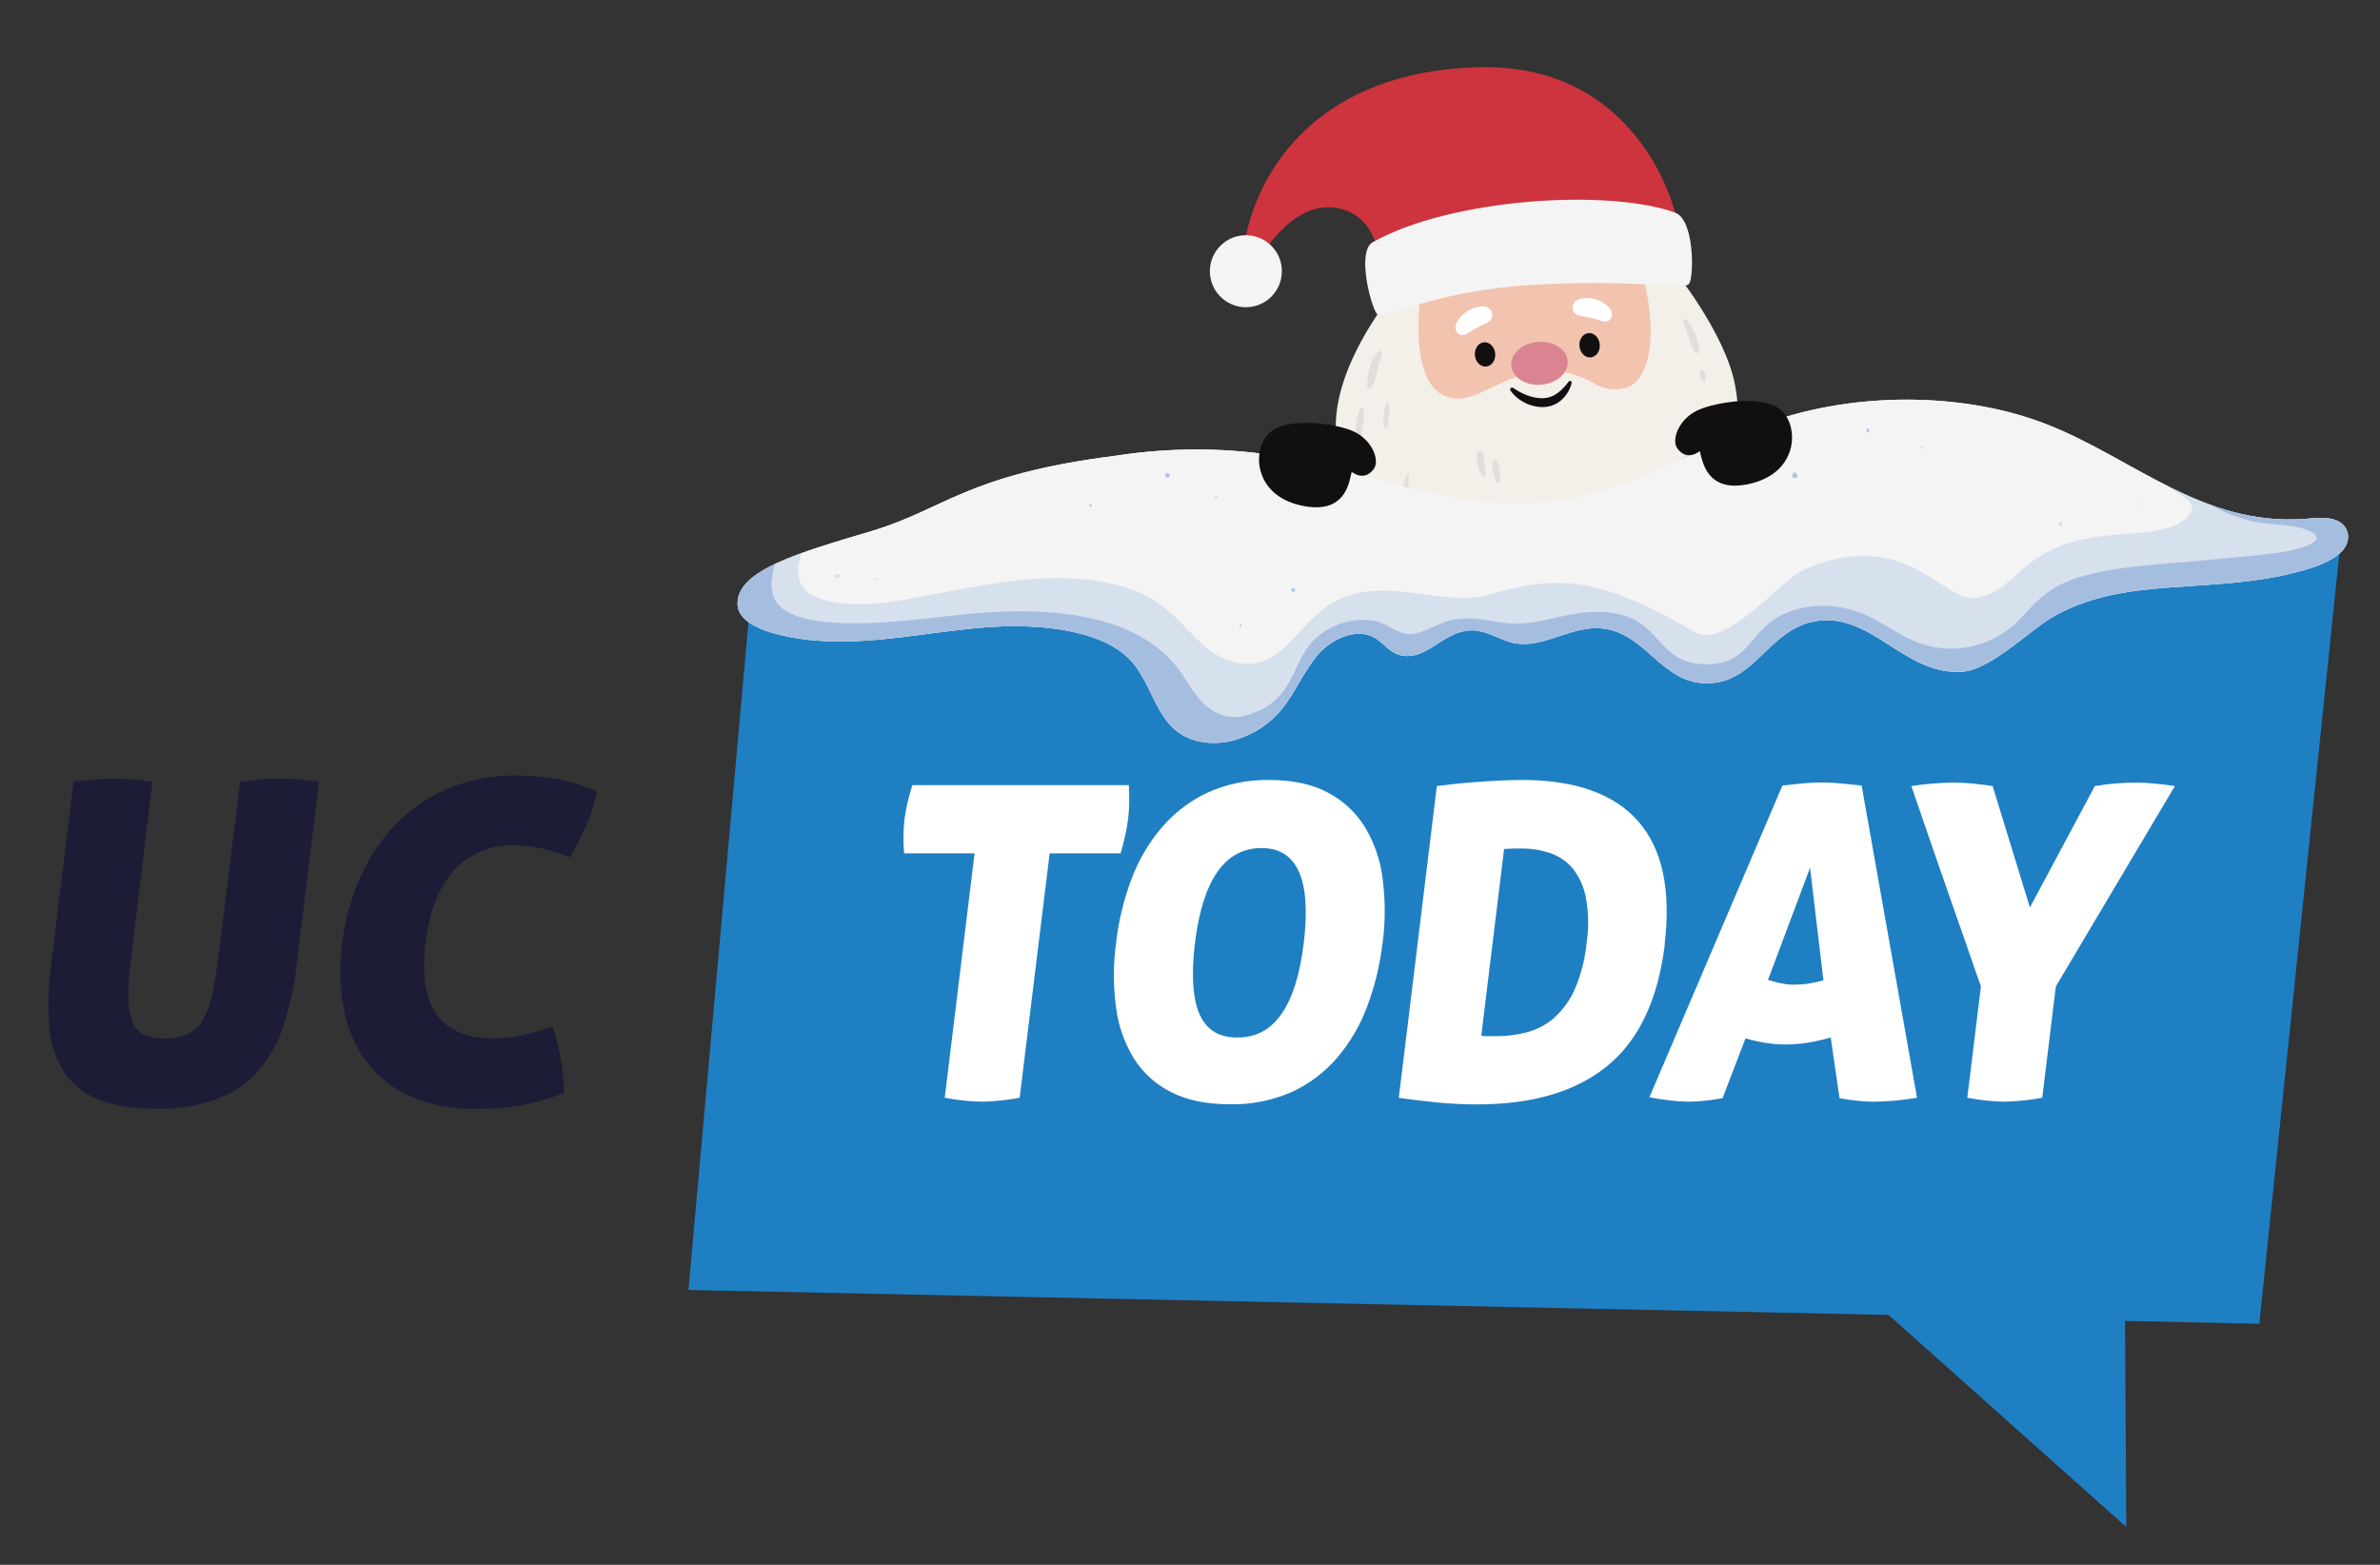 <?xml version="1.0" encoding="utf-8"?>
<!-- Generator: Adobe Illustrator 27.0.0, SVG Export Plug-In . SVG Version: 6.00 Build 0)  -->
<svg version="1.1" id="Layer_1" xmlns="http://www.w3.org/2000/svg" xmlns:xlink="http://www.w3.org/1999/xlink" x="0px" y="0px"
	 viewBox="0 0 634.41 417.13" style="enable-background:new 0 0 634.41 417.13;" xml:space="preserve">
<rect x="0" y="0" width="634.41" height="417.13" fill="#333333" stroke="none"/>
<style type="text/css">
	.st0{fill:#F3EFE9;}
	.st1{fill:#F2C3AF;}
	.st2{fill:#DA8492;}
	.st3{fill:#120F10;}
	.st4{fill:#FFFFFF;}
	.st5{fill:#CD343D;}
	.st6{fill:#F4F4F4;}
	.st7{opacity:0.53;fill:#F2C3AF;}
	.st8{fill:#E2DFDA;}
	.st9{fill:#1F7FC3;}
	.st10{fill:#1C1C37;}
	.st11{clip-path:url(#SVGID_00000100357947009570564020000002170833633032583306_);}
	.st12{opacity:0.3;clip-path:url(#SVGID_00000100357947009570564020000002170833633032583306_);}
	.st13{fill:#336EC2;}
	.st14{opacity:0.15;clip-path:url(#SVGID_00000100357947009570564020000002170833633032583306_);fill:#336EC2;}
	.st15{opacity:0.35;}
	.st16{opacity:0.15;}
</style>
<g>
	<g>
		<path class="st0" d="M370.39,79.44c0,0-14.58,17.77-14.32,34.54c0.31,19.49,10.3,14.61,10.3,14.61s0.01,23.2,16.59,30.89
			c11.95,5.54,17.49-4.13,17.49-4.13s7.23,13.39,26.21,9.76c16.49-3.15,15.64-17.42,15.64-17.42s3.78,6.54,10.82,0.45
			c12.06-10.44,4.6-29.55,4.6-29.55s7.92,1.5,4.8-15.79c-2.54-14.13-16.95-31.66-16.95-31.66S394.62,62.14,370.39,79.44z"/>
		<path class="st1" d="M378.76,77.84c0,0-4.03,25.39,7.69,28.12c7.56,1.76,12.59-5.98,25.03-6.8c13.1-0.87,12.99,6.31,21.86,4.21
			c4.26-1.01,9.62-9.23,4.7-29.51C438.03,73.86,410.99,63.17,378.76,77.84z"/>
		<path class="st2" d="M417.88,96.19c0.28,3.15-2.86,6-7.01,6.36c-4.15,0.36-7.73-1.89-8.01-5.04c-0.28-3.15,2.86-6,7.01-6.36
			C414.02,90.79,417.61,93.04,417.88,96.19z"/>
		<path class="st3" d="M398.56,94.24c0.16,1.79-0.93,3.34-2.42,3.47c-1.5,0.13-2.83-1.21-2.99-3c-0.16-1.79,0.93-3.34,2.42-3.47
			C397.06,91.11,398.4,92.46,398.56,94.24z"/>
		<path class="st3" d="M426.43,91.8c0.16,1.79-0.93,3.34-2.42,3.47c-1.5,0.13-2.83-1.21-2.99-3c-0.16-1.79,0.93-3.34,2.42-3.47
			C424.93,88.67,426.27,90.01,426.43,91.8z"/>
		<path class="st4" d="M397.34,85.3c0.89-1.06,0.67-3.93-2.78-3.57c-2.95,0.31-5.69,2.45-6.49,4.85c-0.5,1.51,0.75,2.7,1.44,2.73
			c1.3,0.05,1.77-0.61,3.53-1.61C394.96,86.6,396.57,86.22,397.34,85.3z"/>
		<path class="st4" d="M420.05,83.69c-1.14-0.8-1.65-3.62,1.78-4.16c2.93-0.46,6.13,0.91,7.51,3.04c0.87,1.33-0.03,2.8-0.69,3
			c-1.24,0.38-1.87-0.13-3.82-0.66C422.68,84.33,421.03,84.38,420.05,83.69z"/>
		<g>
			<path class="st5" d="M446.51,56.68c0,0-9.27-39.72-52.11-38.76c-42.84,0.96-59.36,27.27-62.74,47.23
				c-0.79,4.66,4.13,3.83,4.13,3.83s7.9-14.67,19.36-13.68C366.62,56.3,367.5,68.6,367.5,68.6s11.87,3.35,46.67-0.5
				S446.51,56.68,446.51,56.68z"/>
			<path class="st6" d="M365.94,64.54c-4.38,2.45-0.54,17.01,1.04,19.07c1.58,2.06,14.46-6.26,42.88-7.75
				c28.42-1.49,39.21,1.68,40.44-0.28c1.23-1.97,1.41-17.02-3.79-18.9C428.78,50.25,386.91,52.82,365.94,64.54z"/>
			<path class="st6" d="M341.66,71.46c-0.46-5.28-5.12-9.18-10.4-8.72s-9.18,5.12-8.72,10.4c0.46,5.28,5.12,9.18,10.4,8.72
				C338.22,81.4,342.12,76.74,341.66,71.46z"/>
		</g>
		<path class="st7" d="M395.41,104.12c-0.04,0.25,0.04,0.01-0.04,0.25c-2.89,1.15-5.57,2.37-8.92,1.6
			c-2.26-0.53-3.93-1.89-5.16-3.76c0.01-0.11,0.02-0.22,0.04-0.33c0.49-3.1,4.04-5.12,7.93-4.5
			C393.15,98.01,395.9,101.02,395.41,104.12z"/>
		<path class="st7" d="M438.53,97.67C438.53,97.67,438.54,97.67,438.53,97.67c-1.33,3.49-3.36,5.26-5.19,5.7
			c-3.49,0.83-5.81,0.26-8.47-1.18c-0.35-3.38,1.13-5.72,4.96-7.15C433.47,93.67,437.3,94.85,438.53,97.67z"/>
	</g>
	<path class="st8" d="M392.52,151.39c-7.7,1.98-9.2-9.46-9.58-14.88c-0.07-0.95-1.21-1.24-1.74-0.47c-0.76,1.09-1.87,3.24-3.7,2.43
		c-1.43-0.63-2.03-4.41-2.13-5.64c-0.18-2.22,0.17-4.44,0.17-6.65c0-0.12-0.16-0.16-0.22-0.06c-2.17,3.75-2.47,9.83,0.55,13.26
		c2.03,2.31,3.92,1.25,5.47-0.48c0.95,6.53,4.13,18.51,11.58,13.46C393.41,152.03,393.12,151.24,392.52,151.39z"/>
	<path class="st8" d="M448.12,134.53c-0.22,0.55-0.49,1.09-0.72,1.64c-0.85,1.95-0.76,2.21-3.08,2.82
		c-2.25,0.59-2.78,0.21-4.01-1.74c-0.65-1.03-0.95-2.24-0.87-3.45c0.08-1.16-1.7-1.14-1.79,0c-0.41,4.88-1.89,9.5-4.2,13.81
		c-1.73,3.24-3.33,6.54-7.16,7.51c-0.22,0.06-0.21,0.37,0,0.43c3.78,1.13,5.92-2.2,7.61-5.04c2.29-3.87,4.03-7.87,4.93-12.17
		c1.06,1.88,2.76,3.38,4.86,3.51c3.82,0.23,5.44-4.07,5.46-7.2C449.13,134.05,448.32,134.02,448.12,134.53z"/>
	<path class="st8" d="M449.86,121.41c-0.16-0.34-0.74-0.34-0.9,0c-0.47,0.98-0.36,1.91-0.26,2.98c0.07,0.78,0.08,1.8,0.65,2.39
		c0.03,0.03,0.09,0.03,0.12,0c0.57-0.58,0.58-1.61,0.65-2.39C450.22,123.33,450.33,122.38,449.86,121.41z"/>
	<path class="st8" d="M452.09,116.4c-0.04-0.4-0.23-0.66-0.61-0.8c-0.15-0.06-0.29-0.05-0.44,0c-0.25,0.09-0.54,0.29-0.58,0.58
		c-0.19,1.3-0.19,3.64,0.97,4.53c0.09,0.07,0.2,0.05,0.24-0.06c0.2-0.62,0.21-1.29,0.26-1.93
		C451.98,117.95,452.17,117.16,452.09,116.4z"/>
	<path class="st8" d="M449.53,85.22c-0.34-0.42-1.1,0.03-0.91,0.53c0.55,1.51,1.11,3.01,1.61,4.54c0.43,1.34,0.75,2.61,1.68,3.7
		c0.35,0.4,1.01,0.07,1.02-0.42C452.94,90.82,451.24,87.31,449.53,85.22z"/>
	<path class="st8" d="M453.73,98.46c-0.06-0.04-0.14-0.02-0.19,0.02c-0.89,0.9-0.23,2.32,0.28,3.24c0.22,0.39,0.76,0.18,0.79-0.21
		C454.68,100.48,454.68,99.12,453.73,98.46z"/>
	<path class="st8" d="M368.06,93.61c-0.05-0.02-0.1-0.03-0.15-0.05c-0.21-0.07-0.48,0-0.63,0.17c-2.12,2.27-2.73,6.12-2.87,9.11
		c-0.03,0.69,0.92,0.89,1.25,0.34c1.14-1.87,1.3-3.99,1.82-6.08C367.62,96.56,368.96,93.89,368.06,93.61z"/>
	<path class="st8" d="M363.1,108.59c-0.06-0.08-0.18-0.12-0.25-0.03c-0.83,0.92-0.96,2.52-1.22,3.7c-0.32,1.47-0.44,2.8-0.04,4.26
		c0.15,0.56,1.01,0.58,1.15,0c0.36-1.43,0.56-2.82,0.69-4.29C363.53,111.07,363.83,109.59,363.1,108.59z"/>
	<path class="st8" d="M370.01,107.04c-0.05-0.16-0.25-0.14-0.3,0c-0.84,2.09-1.12,4.16-0.93,6.41c0.05,0.58,0.94,0.79,1.09,0.15
		C370.36,111.39,370.64,109.26,370.01,107.04z"/>
	<path class="st8" d="M395.71,123.6c-0.17-0.96-0.24-2-0.56-2.91c-0.21-0.58-1.08-0.66-1.25,0c-0.51,1.96,0.11,4.64,1.3,6.24
		c0.25,0.33,0.84,0.26,0.83-0.23C396,125.65,395.9,124.64,395.71,123.6z"/>
	<path class="st8" d="M398.65,122.57c-0.12-0.1-0.26-0.07-0.35,0.05c-1.17,1.55,0.04,4.21,0.5,5.82c0.15,0.54,1,0.44,0.99-0.13
		C399.76,126.62,400.05,123.82,398.65,122.57z"/>
	<path class="st3" d="M403.38,103.42c0,0,0.06,0.05,0.16,0.11c0.11,0.07,0.27,0.18,0.48,0.31c0.21,0.13,0.47,0.28,0.76,0.46
		c0.29,0.17,0.64,0.34,1,0.53c0.37,0.18,0.78,0.35,1.21,0.52c0.43,0.17,0.9,0.31,1.38,0.44c0.48,0.13,0.98,0.22,1.49,0.28
		c0.26,0.02,0.51,0.06,0.77,0.07l0.39,0.01l0.19,0l0.1,0l0.01,0l0.01,0c-0.15,0.01-0.04,0-0.07,0l0.03,0l0.05-0.01l0.86-0.08
		c0.21-0.04,0.42-0.09,0.63-0.13c0.46-0.14,0.9-0.3,1.32-0.51c0.83-0.43,1.55-1.01,2.14-1.57c0.58-0.56,1.04-1.1,1.35-1.48
		c0.15-0.19,0.27-0.35,0.35-0.45c0.07-0.1,0.11-0.15,0.11-0.15l0.03-0.04c0.15-0.2,0.44-0.24,0.64-0.09
		c0.15,0.11,0.21,0.3,0.17,0.47c0,0-0.02,0.08-0.06,0.23c-0.04,0.14-0.09,0.36-0.19,0.61c-0.18,0.52-0.5,1.24-1.04,2.04
		c-0.54,0.79-1.31,1.67-2.39,2.35c-0.26,0.18-0.56,0.32-0.85,0.48c-0.3,0.14-0.62,0.24-0.94,0.36c-0.34,0.1-0.71,0.17-1.07,0.25
		c-0.32,0.05-0.59,0.05-0.89,0.08l-0.19,0.01l-0.12,0l-0.25-0.01l-0.49-0.02c-0.33-0.02-0.65-0.07-0.96-0.11
		c-0.63-0.12-1.24-0.28-1.81-0.48c-0.57-0.2-1.09-0.46-1.58-0.72c-0.48-0.26-0.9-0.56-1.29-0.83c-0.76-0.57-1.3-1.13-1.66-1.55
		c-0.18-0.21-0.31-0.38-0.4-0.5c-0.09-0.12-0.13-0.19-0.13-0.19c-0.16-0.23-0.1-0.54,0.12-0.69c0.18-0.13,0.42-0.12,0.59,0.01
		L403.38,103.42z"/>
</g>
<polygon class="st9" points="200.18,158.41 183.51,343.87 503.41,350.52 566.78,407.06 566.45,352.12 602.24,352.89 624.09,142.57 
	"/>
<path class="st10" d="M19.62,208.4c2.33-0.32,4.33-0.54,6-0.66c1.68-0.12,3.27-0.18,4.78-0.18c1.34,0,2.82,0.06,4.43,0.18
	c1.61,0.12,3.54,0.34,5.8,0.66L35,254.9c-0.44,3.38-0.71,6.78-0.78,10.18c-0.09,2.31,0.21,4.61,0.89,6.82c0.48,1.6,1.55,2.95,3,3.77
	c1.81,0.85,3.8,1.24,5.8,1.14c2.11,0.07,4.21-0.32,6.15-1.14c1.69-0.81,3.09-2.13,4-3.77c1.19-2.13,2.03-4.43,2.51-6.82
	c0.62-2.8,1.17-6.19,1.66-10.18L64,208.4c2.41-0.32,4.43-0.54,6.08-0.66c1.64-0.12,3.13-0.18,4.48-0.18s3,0.06,4.61,0.18
	c1.61,0.12,3.6,0.34,5.86,0.66l-6,49c-0.62,5.41-1.77,10.75-3.44,15.93c-1.41,4.4-3.67,8.48-6.65,12c-2.99,3.4-6.76,6.02-11,7.61
	c-5.22,1.88-10.75,2.77-16.3,2.63c-6.42,0-11.64-0.88-15.66-2.63c-3.76-1.5-6.96-4.14-9.15-7.54c-2.16-3.66-3.42-7.77-3.7-12
	c-0.4-5.34-0.24-10.7,0.47-16L19.62,208.4z"/>
<path class="st10" d="M147.32,273.7c1.9,5.71,2.93,11.68,3.06,17.7c-2.41,0.88-4.64,1.6-6.68,2.16c-1.93,0.53-3.88,0.95-5.86,1.25
	c-1.86,0.28-3.69,0.48-5.48,0.6c-1.79,0.12-3.64,0.18-5.55,0.18c-5.96,0.15-11.88-0.97-17.37-3.29c-4.61-2.02-8.64-5.17-11.71-9.16
	c-3.07-4.14-5.14-8.93-6.06-14c-1.09-5.85-1.24-11.84-0.44-17.74c0.72-6.14,2.38-12.14,4.92-17.78c2.35-5.26,5.61-10.07,9.64-14.19
	c3.97-4.02,8.71-7.19,13.93-9.34c5.6-2.29,11.6-3.43,17.64-3.35c3.59-0.02,7.17,0.26,10.71,0.83c3.78,0.69,7.47,1.82,11,3.36
	c-0.57,3.29-1.56,6.49-2.95,9.52c-1.25,2.77-2.65,5.46-4.2,8.08c-1.52-0.56-2.91-1-4.16-1.44c-1.19-0.4-2.4-0.73-3.63-1
	c-1.16-0.24-2.32-0.42-3.5-0.54c-1.26-0.12-2.52-0.18-3.78-0.18c-5.94-0.2-11.67,2.18-15.72,6.53c-4.09,4.4-6.65,10.9-7.68,19.5
	c-2.07,16.92,3.93,25.38,18,25.38c2.44,0.01,4.88-0.23,7.28-0.72C141.64,275.44,144.5,274.65,147.32,273.7z"/>
<path class="st4" d="M301,214.09c-0.02,1.4-0.12,2.8-0.29,4.19c-0.42,3.11-1.09,6.18-2,9.19H279.8l-8,65.16
	c-3.32,0.63-6.68,0.98-10.06,1.05c-3.33-0.06-6.64-0.41-9.91-1.05l7.95-65.16H241c-0.27-3.06-0.24-6.14,0.11-9.19
	c0.42-3.06,1.13-6.07,2.11-9h57.68c0.09,1.7,0.12,3.29,0.09,4.77L301,214.09z M368.52,251.4c-0.68,5.87-2.08,11.64-4.18,17.16
	c-1.88,4.98-4.62,9.59-8.1,13.62c-3.34,3.84-7.47,6.91-12.1,9c-5.14,2.22-10.7,3.31-16.3,3.19c-6.17,0-11.36-1.06-15.58-3.19
	c-4.1-2.02-7.56-5.14-10-9c-2.54-4.15-4.17-8.79-4.77-13.62c-0.76-5.7-0.76-11.46,0-17.16c0.68-5.91,2.09-11.72,4.2-17.28
	c1.89-5.01,4.65-9.66,8.15-13.72c3.36-3.88,7.5-7.01,12.16-9.16c5.15-2.3,10.74-3.43,16.37-3.32c6.17,0,11.34,1.11,15.51,3.32
	c4.07,2.11,7.49,5.27,9.91,9.16c2.54,4.21,4.16,8.91,4.75,13.79c0.76,5.74,0.76,11.54,0,17.28L368.52,251.4z M336.29,226.07
	c-9.78,0-15.7,8.46-17.77,25.37c-1.01,8.45-0.6,14.77,1.25,18.96c1.85,4.19,5.26,6.25,10.23,6.17c9.63,0,15.47-8.38,17.52-25.13
	c2.06-16.91-1.69-25.37-11.24-25.37H336.29z M443.78,251.67c-1.8,14.74-6.88,25.54-15.25,32.41c-8.37,6.87-19.92,10.31-34.66,10.32
	c-3.62,0.01-7.23-0.16-10.83-0.52c-3.46-0.35-6.85-0.75-10.18-1.22L383,209.55c1.15-0.16,2.6-0.33,4.36-0.52
	c1.76-0.19,3.65-0.37,5.7-0.53c2.05-0.16,4.16-0.29,6.32-0.4s4.25-0.18,6.28-0.18c14.23,0,24.56,3.67,31,11
	c6.44,7.33,8.8,18.25,7.07,32.75L443.78,251.67z M422.72,239.22c-0.53-2.82-1.73-5.48-3.51-7.74c-1.59-1.88-3.66-3.29-6-4.07
	c-2.46-0.82-5.04-1.24-7.64-1.22c-1.51,0-2.6,0-3.28,0.06s-1.14,0.05-1.36,0.05l-6.08,49.81c0.59,0.08,1.19,0.11,1.79,0.11h2.14
	c2.85,0.02,5.68-0.35,8.43-1.1c2.67-0.73,5.13-2.06,7.19-3.9c2.3-2.12,4.14-4.69,5.39-7.56c1.67-3.9,2.72-8.04,3.13-12.26
	c0.62-4.06,0.55-8.19-0.2-12.22V239.22z M499.6,293.68c-1.5,0-3-0.08-4.49-0.24c-1.49-0.15-3.07-0.38-4.77-0.69L488,276.57
	c-2.04,0.59-4.11,1.06-6.21,1.4c-1.9,0.3-3.83,0.46-5.76,0.46c-1.76,0-3.51-0.13-5.25-0.4c-1.86-0.29-3.7-0.7-5.5-1.23l-6.12,15.95
	c-1.77,0.31-3.38,0.54-4.82,0.69c-1.4,0.16-2.8,0.24-4.21,0.24c-1.55-0.01-3.11-0.11-4.65-0.29c-1.74-0.2-3.68-0.49-5.82-0.88
	l35.46-83.11c2-0.23,3.85-0.42,5.55-0.58c1.71-0.15,3.43-0.23,5.16-0.23c1.43,0,3,0.08,4.65,0.23c1.65,0.15,3.59,0.35,5.75,0.58
	L511,292.63c-3.77,0.65-7.59,1-11.41,1.05H499.6z M482.49,231.31l-11.21,29.9c1.15,0.37,2.32,0.68,3.5,0.93
	c1.14,0.24,2.3,0.36,3.46,0.35c1.28,0,2.55-0.09,3.81-0.29c1.35-0.21,2.69-0.5,4-0.87l-3.56-30V231.31z M548,262.96l-3.62,29.67
	c-3.32,0.62-6.68,0.98-10.06,1.05c-3.33-0.06-6.65-0.41-9.92-1.05l3.63-29.67c-1.45-4.19-2.97-8.55-4.56-13.09l-4.77-13.62
	c-1.59-4.53-3.16-9.07-4.71-13.61l-4.5-13.09c1.31-0.23,3.06-0.45,5.27-0.64s4.29-0.29,6.24-0.29c1.58,0,3.32,0.1,5.22,0.29
	s3.54,0.41,4.94,0.64l9.93,32.35l17.31-32.35c1.77-0.31,3.6-0.54,5.51-0.7c1.91-0.16,3.82-0.23,5.78-0.23c1.28,0,2.92,0.1,4.93,0.29
	s3.71,0.41,5.11,0.64L548,262.96z"/>
<g>
	<g>
		<defs>
			<path id="SVGID_1_" d="M622.11,138.48c-2.4-0.72-5.22-0.34-7.89-0.15c-27.13,1.93-45.52-16.11-68.49-25.15
				c-20.99-8.27-48.48-8.86-71.41-1.54c-21.15,6.75-38.8,19.78-61.58,22.24c-24.72,2.67-46.85-7.89-70.58-12.06
				c-14.82-2.6-30.17-2.62-44.84-0.32c-39.69,5.01-45.37,14.19-64.91,20.04c-19.55,5.84-36.41,10.55-35.79,19.8
				c0.41,6.05,11.85,8.64,20.62,9.39c14.68,1.26,29.61-2.15,44.48-3.42c14.87-1.27,31.97,0.41,39.72,8.81
				c6.93,7.51,6.73,20.02,19.66,21.77c7.89,1.07,15.77-3.25,19.99-8.15c4.21-4.89,6.14-10.52,10.37-15.41
				c2.92-3.37,8.81-6.64,13.68-4.92c3.48,1.23,4.71,4.58,8.51,5.32c6.64,1.3,11.12-6.33,18.13-6.69c4.62-0.24,7.95,2.81,12.41,3.49
				c7.1,1.07,13.82-4.05,21.18-4.08c13.21-0.05,17.04,15.24,30.26,14.69c12.38-0.52,15.8-14.11,27.86-16.46
				c15.29-2.98,23.89,14.43,39.57,13.38c7.49-0.5,17.89-10.89,23.7-14.34c19.33-11.47,42.06-6.03,65.74-12.28
				c4.52-1.19,9.2-2.77,11.82-5.58C626.93,144.07,626.39,139.75,622.11,138.48z"/>
		</defs>
		<clipPath id="SVGID_00000070839575933819433870000016440964739266554527_">
			<use xlink:href="#SVGID_1_"  style="overflow:visible;"/>
		</clipPath>
		<g style="clip-path:url(#SVGID_00000070839575933819433870000016440964739266554527_);">
			<path class="st4" d="M622.11,138.48c-2.4-0.72-5.22-0.34-7.89-0.15c-27.13,1.93-45.52-16.11-68.49-25.15
				c-20.99-8.27-48.48-8.86-71.41-1.54c-21.15,6.75-38.8,19.78-61.58,22.24c-24.72,2.67-46.85-7.89-70.58-12.06
				c-14.82-2.6-30.17-2.62-44.84-0.32c-39.69,5.01-45.37,14.19-64.91,20.04c-19.55,5.84-36.41,10.55-35.79,19.8
				c0.41,6.05,11.85,8.64,20.62,9.39c14.68,1.26,29.61-2.15,44.48-3.42c14.87-1.27,31.97,0.41,39.72,8.81
				c6.93,7.51,6.73,20.02,19.66,21.77c7.89,1.07,15.77-3.25,19.99-8.15c4.21-4.89,6.14-10.52,10.37-15.41
				c2.92-3.37,8.81-6.64,13.68-4.92c3.48,1.23,4.71,4.58,8.51,5.32c6.64,1.3,11.12-6.33,18.13-6.69c4.62-0.24,7.95,2.81,12.41,3.49
				c7.1,1.07,13.82-4.05,21.18-4.08c13.21-0.05,17.04,15.24,30.26,14.69c12.38-0.52,15.8-14.11,27.86-16.46
				c15.29-2.98,23.89,14.43,39.57,13.38c7.49-0.5,17.89-10.89,23.7-14.34c19.33-11.47,42.06-6.03,65.74-12.28
				c4.52-1.19,9.2-2.77,11.82-5.58C626.93,144.07,626.39,139.75,622.11,138.48z"/>
		</g>
		<g style="clip-path:url(#SVGID_00000070839575933819433870000016440964739266554527_);">
			<path class="st6" d="M622.11,138.48c-2.4-0.72-5.22-0.34-7.89-0.15c-27.13,1.93-45.52-16.11-68.49-25.15
				c-20.99-8.27-48.48-8.86-71.41-1.54c-21.15,6.75-38.8,19.78-61.58,22.24c-24.72,2.67-46.85-7.89-70.58-12.06
				c-14.82-2.6-30.17-2.62-44.84-0.32c-39.69,5.01-45.37,14.19-64.91,20.04c-19.55,5.84-36.41,10.55-35.79,19.8
				c0.41,6.05,11.85,8.64,20.62,9.39c14.68,1.26,29.61-2.15,44.48-3.42c14.87-1.27,31.97,0.41,39.72,8.81
				c6.93,7.51,6.73,20.02,19.66,21.77c7.89,1.07,15.77-3.25,19.99-8.15c4.21-4.89,6.14-10.52,10.37-15.41
				c2.92-3.37,8.81-6.64,13.68-4.92c3.48,1.23,4.71,4.58,8.51,5.32c6.64,1.3,11.12-6.33,18.13-6.69c4.62-0.24,7.95,2.81,12.41,3.49
				c7.1,1.07,13.82-4.05,21.18-4.08c13.21-0.05,17.04,15.24,30.26,14.69c12.38-0.52,15.8-14.11,27.86-16.46
				c15.29-2.98,23.89,14.43,39.57,13.38c7.49-0.5,17.89-10.89,23.7-14.34c19.33-11.47,42.06-6.03,65.74-12.28
				c4.52-1.19,9.2-2.77,11.82-5.58C626.93,144.07,626.39,139.75,622.11,138.48z"/>
		</g>
		<g style="opacity:0.3;clip-path:url(#SVGID_00000070839575933819433870000016440964739266554527_);">
			<path class="st13" d="M197.45,146.87c-10.67,14.16-1.59,26.53,20.73,28.82c23.08,2.37,50.24-7.71,71.84-0.43
				c16.85,5.68,13.83,24.17,35.75,25.76c9.85,0.72,19.3-3.19,25.33-8.51c2.82-2.49,4.87-5.3,6.51-8.19
				c0.91-1.61,1.26-3.55,2.33-5.08c-0.29-1.66,0.7-2.63,2.97-2.91c1.72-1.1,3.22-0.98,4.5,0.37c3.91,0.66,6.15,1.76,10.6,0.92
				c4.02-0.76,7.43-3.38,11.33-3.98c4.63-0.71,9.31,1.5,13.98,1.5c5.42-0.01,10.21-1.61,15.33-2.69c9.79-2.06,11.1,1.7,15.69,6.26
				c2.03,2.02,4.43,3.79,7.6,5.01c7.09,2.72,16.39,2.68,24.01,0.2c4.16-1.35,7.5-3.33,10.12-5.92c1.86-1.83,2.84-5.3,5.32-6.67
				c7.55-4.17,21.54,7.88,28.67,9.5c8.2,1.87,17.54,1.15,25.5-1.6c3.41-1.18,6.64-2.73,9.29-4.65c4.52-3.27,6.21-8.27,11.45-11.03
				c5.39-2.84,13.37-3.04,19.72-3.69c9.24-0.95,18.48-1.87,27.73-2.79c10.88-1.08,24.61-2.45,28.63-10.9
				c2.99-6.28-2.24-11.4-10.46-13.59c-4.62-1.23-9.7-1.33-14.42-2.3c-8.95-1.85-12.93-6.31-16.72-11.75
				c-2.84-4.08-13.19-3.33-12.62,2.03c0.64,5.97,4.76,10.44,11.36,14.19c3.07,1.74,6.54,3.14,10.31,4.09
				c4.45,1.12,10.8,0.82,14.83,2.31c7.86,2.91-2.33,5.55-7.59,6.23c-6.54,0.85-13.23,1.35-19.8,2c-10.44,1.03-21.86,1.37-31.86,4.14
				c-8.43,2.33-12.08,6.09-16.62,11.16c-6.3,7.02-17.64,10.81-28.38,6.27c-7.31-3.1-11.99-8.14-21.14-9.24
				c-7.24-0.87-14.27,1.08-18.68,5.26c-4.93,4.67-6.81,10.85-17.42,10.04c-9.66-0.74-10.86-8.9-18.18-12.13
				c-6.28-2.77-13.18-1.86-20.15-0.25c-6.91,1.6-10.27,2.21-17.04,0.93c-3.89-0.74-7.07-1.05-11.16-0.18
				c-3.02,0.64-7.38,3.44-10.33,3.64c-3.8,0.26-6.24-2.81-9.87-3.5c-7.27-1.36-14.29,2.3-17.57,6.67
				c-4.32,5.75-4.74,13.44-13.48,17.38c-12.43,5.61-17.07-5.35-20.94-10.74c-8.83-12.31-26.28-16.38-46.06-15.83
				c-12.76,0.35-25.35,2.88-38.12,3.13c-6.21,0.12-14.19-0.1-19.41-2.51c-7.07-3.25-5.36-9.71-3.84-14.72
				C208.22,145.02,200.21,143.21,197.45,146.87L197.45,146.87z"/>
		</g>
		<path style="opacity:0.15;clip-path:url(#SVGID_00000070839575933819433870000016440964739266554527_);fill:#336EC2;" d="
			M625.67,127.24c-1.48-0.54-2.95-0.9-4.41-1.12c-4.61-6.43-12-11.41-20.54-15.7c-4.1-2.69-9-4.91-14.57-6.5
			c-0.26-0.11-0.52-0.21-0.78-0.32c-0.02,0.03-0.03,0.06-0.05,0.09c-1.34-0.36-2.69-0.7-4.1-0.98c-15.7-3.18-27.22,8.87-13.53,14.94
			c4,1.77,5.6,9.46,10.25,11.91c1.17,1.79,7.93,3.51,6.07,6.96c-3.15,5.84-15.11,5.4-23.01,6.32c-10.11,1.18-15.62,3.59-22.12,9.11
			c-1.25,1.06-6.53,6.86-12.44,7.5c-8.69,0.83-19.17-19.63-45.98-7.35c-5.73,2.62-20.61,21.14-28.62,16.45
			c-24.67-14.44-36.04-15.63-54.56-10.1c-13.48,4.03-30.13-6.55-43.85,3.45c-9,6.56-11.92,16.28-22.78,14.86
			c-12-1.57-14.99-14.68-28.62-19.48c-19.67-6.92-41.2-0.81-62.07,2.79c-7.59,1.31-17.84,1.96-23.91-1.71
			c-5.88-3.56-2.6-11.56,0.27-16.67c3.42-6.08-10.56-8.95-17.74-3.54c-14.85,11.18-18.9,25.65-6.22,37.72
			c14.79,14.08,39.95,12.7,62.75,8.21c9.1-1.79,18.67-4.6,28.19-4.23c9.21,0.36,12.4,5.14,17.32,9.61
			c12.96,11.77,32.69,18.09,54.03,9.64c8.11-3.21,17.24-8.94,20.9-14.97c1.78-2.93,0.35-1.92,5.3-2.82c4.89-0.89,9.8-1.7,14.76-2.3
			c8.69-1.05,18.3-2.02,26.75-0.28c9.67,2,15.65,8.02,25.98,9.4c9.05,1.22,18.33-0.73,26.2-4.2c4.66-2.06,12.77-9.16,18.06-9.48
			c3.48-0.21,10.52,4.09,13.57,5.32c1.48,0.6,2.98,1.13,4.51,1.61c2.95,4.84,10.45,8.42,20.26,6.44c6.56-1.33,11.41-3.66,15.61-6.48
			c9.09-2.81,16.52-7.23,24.9-11.19c2.49,3.52,7.53,5.88,15.06,5.06c15.22-1.66,31.35-5.16,41.91-13.62
			c3.95-3.16,6.65-6.74,8.16-10.45c0.2-0.28,0.42-0.54,0.61-0.83C643.27,141.11,637.73,131.64,625.67,127.24z"/>
	</g>
	<g>
		<g class="st15">
			<g>
				<path class="st13" d="M311.17,127.33c0.09,0,0.17-0.01,0.24-0.05c0.08-0.03,0.15-0.07,0.2-0.13c0.06-0.06,0.11-0.13,0.13-0.2
					c0.04-0.08,0.06-0.16,0.05-0.24c-0.01-0.06-0.02-0.11-0.02-0.17c-0.03-0.11-0.08-0.2-0.16-0.28c-0.04-0.03-0.09-0.07-0.13-0.1
					c-0.1-0.06-0.21-0.09-0.32-0.09c-0.09,0-0.17,0.01-0.24,0.05c-0.08,0.03-0.15,0.07-0.2,0.13c-0.06,0.06-0.11,0.13-0.13,0.2
					c-0.04,0.08-0.06,0.16-0.05,0.24c0.01,0.06,0.02,0.11,0.02,0.17c0.03,0.11,0.08,0.2,0.16,0.28c0.04,0.03,0.09,0.07,0.13,0.1
					C310.95,127.3,311.06,127.33,311.17,127.33L311.17,127.33z"/>
			</g>
		</g>
		<g class="st15">
			<g>
				<path class="st13" d="M290.73,135.06c0.41,0,0.41-0.64,0-0.64C290.32,134.42,290.31,135.06,290.73,135.06L290.73,135.06z"/>
			</g>
		</g>
		<g class="st15">
			<g>
				<path class="st13" d="M324.16,132.7c0.29,0,0.3-0.46,0-0.46C323.86,132.24,323.86,132.7,324.16,132.7L324.16,132.7z"/>
			</g>
		</g>
		<g class="st15">
			<g>
				<path class="st13" d="M497.52,114.52c0,0.09,0.01,0.17,0.01,0.26c0,0.04,0,0.08,0.01,0.13c0,0.04,0.01,0.08,0.01,0.11
					c0.02,0.09,0.09,0.17,0.16,0.21c0.01,0.01,0.02,0.01,0.03,0.02c0.02,0.01,0.05,0.02,0.07,0.03c0.04,0.01,0.08,0.01,0.12,0.01
					c0.03,0,0.05-0.01,0.07-0.02c0.04-0.01,0.07-0.03,0.09-0.06c0.01-0.01,0.02-0.02,0.03-0.03c0.04-0.04,0.07-0.1,0.09-0.16
					c0.02-0.05,0.01-0.08,0.01-0.12c0-0.04-0.01-0.08-0.01-0.12c-0.01-0.08-0.01-0.17-0.02-0.25c0-0.05-0.01-0.09-0.03-0.13
					c-0.01-0.04-0.04-0.08-0.07-0.11c-0.03-0.03-0.07-0.06-0.11-0.07c-0.04-0.02-0.08-0.03-0.13-0.03c-0.09,0-0.18,0.03-0.24,0.1
					C497.56,114.35,497.52,114.43,497.52,114.52L497.52,114.52z"/>
			</g>
		</g>
		<g class="st15">
			<g>
				<path class="st13" d="M477.98,126.31c0,0.06,0,0.12,0,0.18c0.1-0.13,0.2-0.26,0.3-0.4c-0.08,0.02-0.15,0.04-0.23,0.09
					c-0.05,0.04-0.09,0.07-0.14,0.11c-0.07,0.06-0.12,0.14-0.15,0.23c-0.04,0.08-0.06,0.17-0.06,0.27c0,0.1,0.02,0.19,0.06,0.27
					c0.03,0.09,0.08,0.16,0.15,0.23c0.06,0.07,0.14,0.12,0.23,0.15c0.08,0.04,0.17,0.06,0.27,0.06c0.06-0.01,0.12-0.02,0.19-0.03
					c0.12-0.03,0.22-0.09,0.31-0.18c0.04-0.05,0.07-0.09,0.11-0.14c0.06-0.11,0.1-0.23,0.1-0.35c-0.01-0.06-0.02-0.12-0.03-0.19
					c-0.02-0.09-0.06-0.17-0.13-0.24c-0.05-0.08-0.12-0.14-0.2-0.18c-0.08-0.05-0.17-0.08-0.27-0.09c0.1,0.1,0.19,0.19,0.29,0.29
					c-0.01-0.06-0.02-0.12-0.03-0.17c-0.01-0.05-0.04-0.1-0.07-0.13c-0.03-0.04-0.06-0.08-0.11-0.1c-0.03-0.01-0.06-0.03-0.09-0.04
					c-0.05-0.02-0.11-0.02-0.16-0.01c-0.04,0-0.07,0.01-0.1,0.03c-0.05,0.02-0.09,0.04-0.13,0.08
					C478.02,126.11,477.98,126.2,477.98,126.31L477.98,126.31z"/>
			</g>
		</g>
		<g class="st16">
			<g>
				<path class="st13" d="M512.18,119.63c0.47,0,0.47-0.73,0-0.73C511.71,118.9,511.71,119.63,512.18,119.63L512.18,119.63z"/>
			</g>
		</g>
		<g class="st16">
			<g>
				<path class="st13" d="M569.88,134.66c0.35,0,0.36-0.55,0-0.55C569.53,134.1,569.52,134.66,569.88,134.66L569.88,134.66z"/>
			</g>
		</g>
		<g class="st15">
			<g>
				<path class="st13" d="M330.68,167.04c0.36,0,0.37-0.57,0-0.57C330.31,166.47,330.31,167.04,330.68,167.04L330.68,167.04z"/>
			</g>
		</g>
		<g class="st15">
			<g>
				<path class="st13" d="M344.73,157.75c0.65,0,0.66-1.02,0-1.02C344.07,156.73,344.07,157.75,344.73,157.75L344.73,157.75z"/>
			</g>
		</g>
		<g class="st16">
			<g>
				<path class="st13" d="M549.24,140.14c0.71,0,0.72-1.11,0-1.11C548.53,139.03,548.53,140.14,549.24,140.14L549.24,140.14z"/>
			</g>
		</g>
		<g class="st16">
			<g>
				<path class="st13" d="M223.3,153.09c-0.11,0.02-0.22,0.04-0.34,0.06c-0.06,0.01-0.11,0.02-0.17,0.03
					c-0.06,0.01-0.11,0.03-0.17,0.06c-0.08,0.04-0.13,0.11-0.18,0.18c-0.01,0.03-0.03,0.06-0.04,0.09c-0.02,0.05-0.02,0.1-0.01,0.15
					c0.01,0.09,0.05,0.15,0.1,0.22c0.05,0.05,0.11,0.09,0.17,0.12c0.05,0.03,0.11,0.04,0.16,0.04c0.01,0,0.02,0,0.03,0
					c0.01,0,0.03,0,0.04,0c0.06,0,0.11,0.01,0.17,0.01c0.12,0.01,0.23,0.01,0.35,0.02c0.13,0.01,0.26-0.06,0.35-0.15
					c0.06-0.06,0.1-0.14,0.13-0.22c0.02-0.07,0.02-0.13,0.01-0.2c0-0.07-0.02-0.13-0.06-0.18c-0.03-0.06-0.07-0.1-0.13-0.14
					c-0.05-0.04-0.1-0.07-0.17-0.09C223.47,153.06,223.39,153.06,223.3,153.09L223.3,153.09z"/>
			</g>
		</g>
		<g class="st16">
			<g>
				<path class="st13" d="M233.28,154.63c0.38,0,0.39-0.6,0-0.6C232.89,154.03,232.89,154.63,233.28,154.63L233.28,154.63z"/>
			</g>
		</g>
	</g>
</g>
<path class="st3" d="M360.31,125.78c0,0,3.37,2.86,5.94-0.87c1.63-2.37-0.64-8.1-6.19-10.23c-4.64-1.78-16.54-3.55-21.45,0.52
	c-4.91,4.07-4.76,16.5,7.86,19.47C359.08,137.65,359.65,127.94,360.31,125.78z"/>
<path class="st3" d="M453.07,120.24c0,0-3.3,2.95-5.96-0.72c-1.69-2.33,0.44-8.11,5.93-10.38c4.6-1.9,16.45-3.97,21.46-0.02
	c5.01,3.95,5.18,16.37-7.36,19.67C454.6,132.07,453.79,122.38,453.07,120.24z"/>
</svg>

